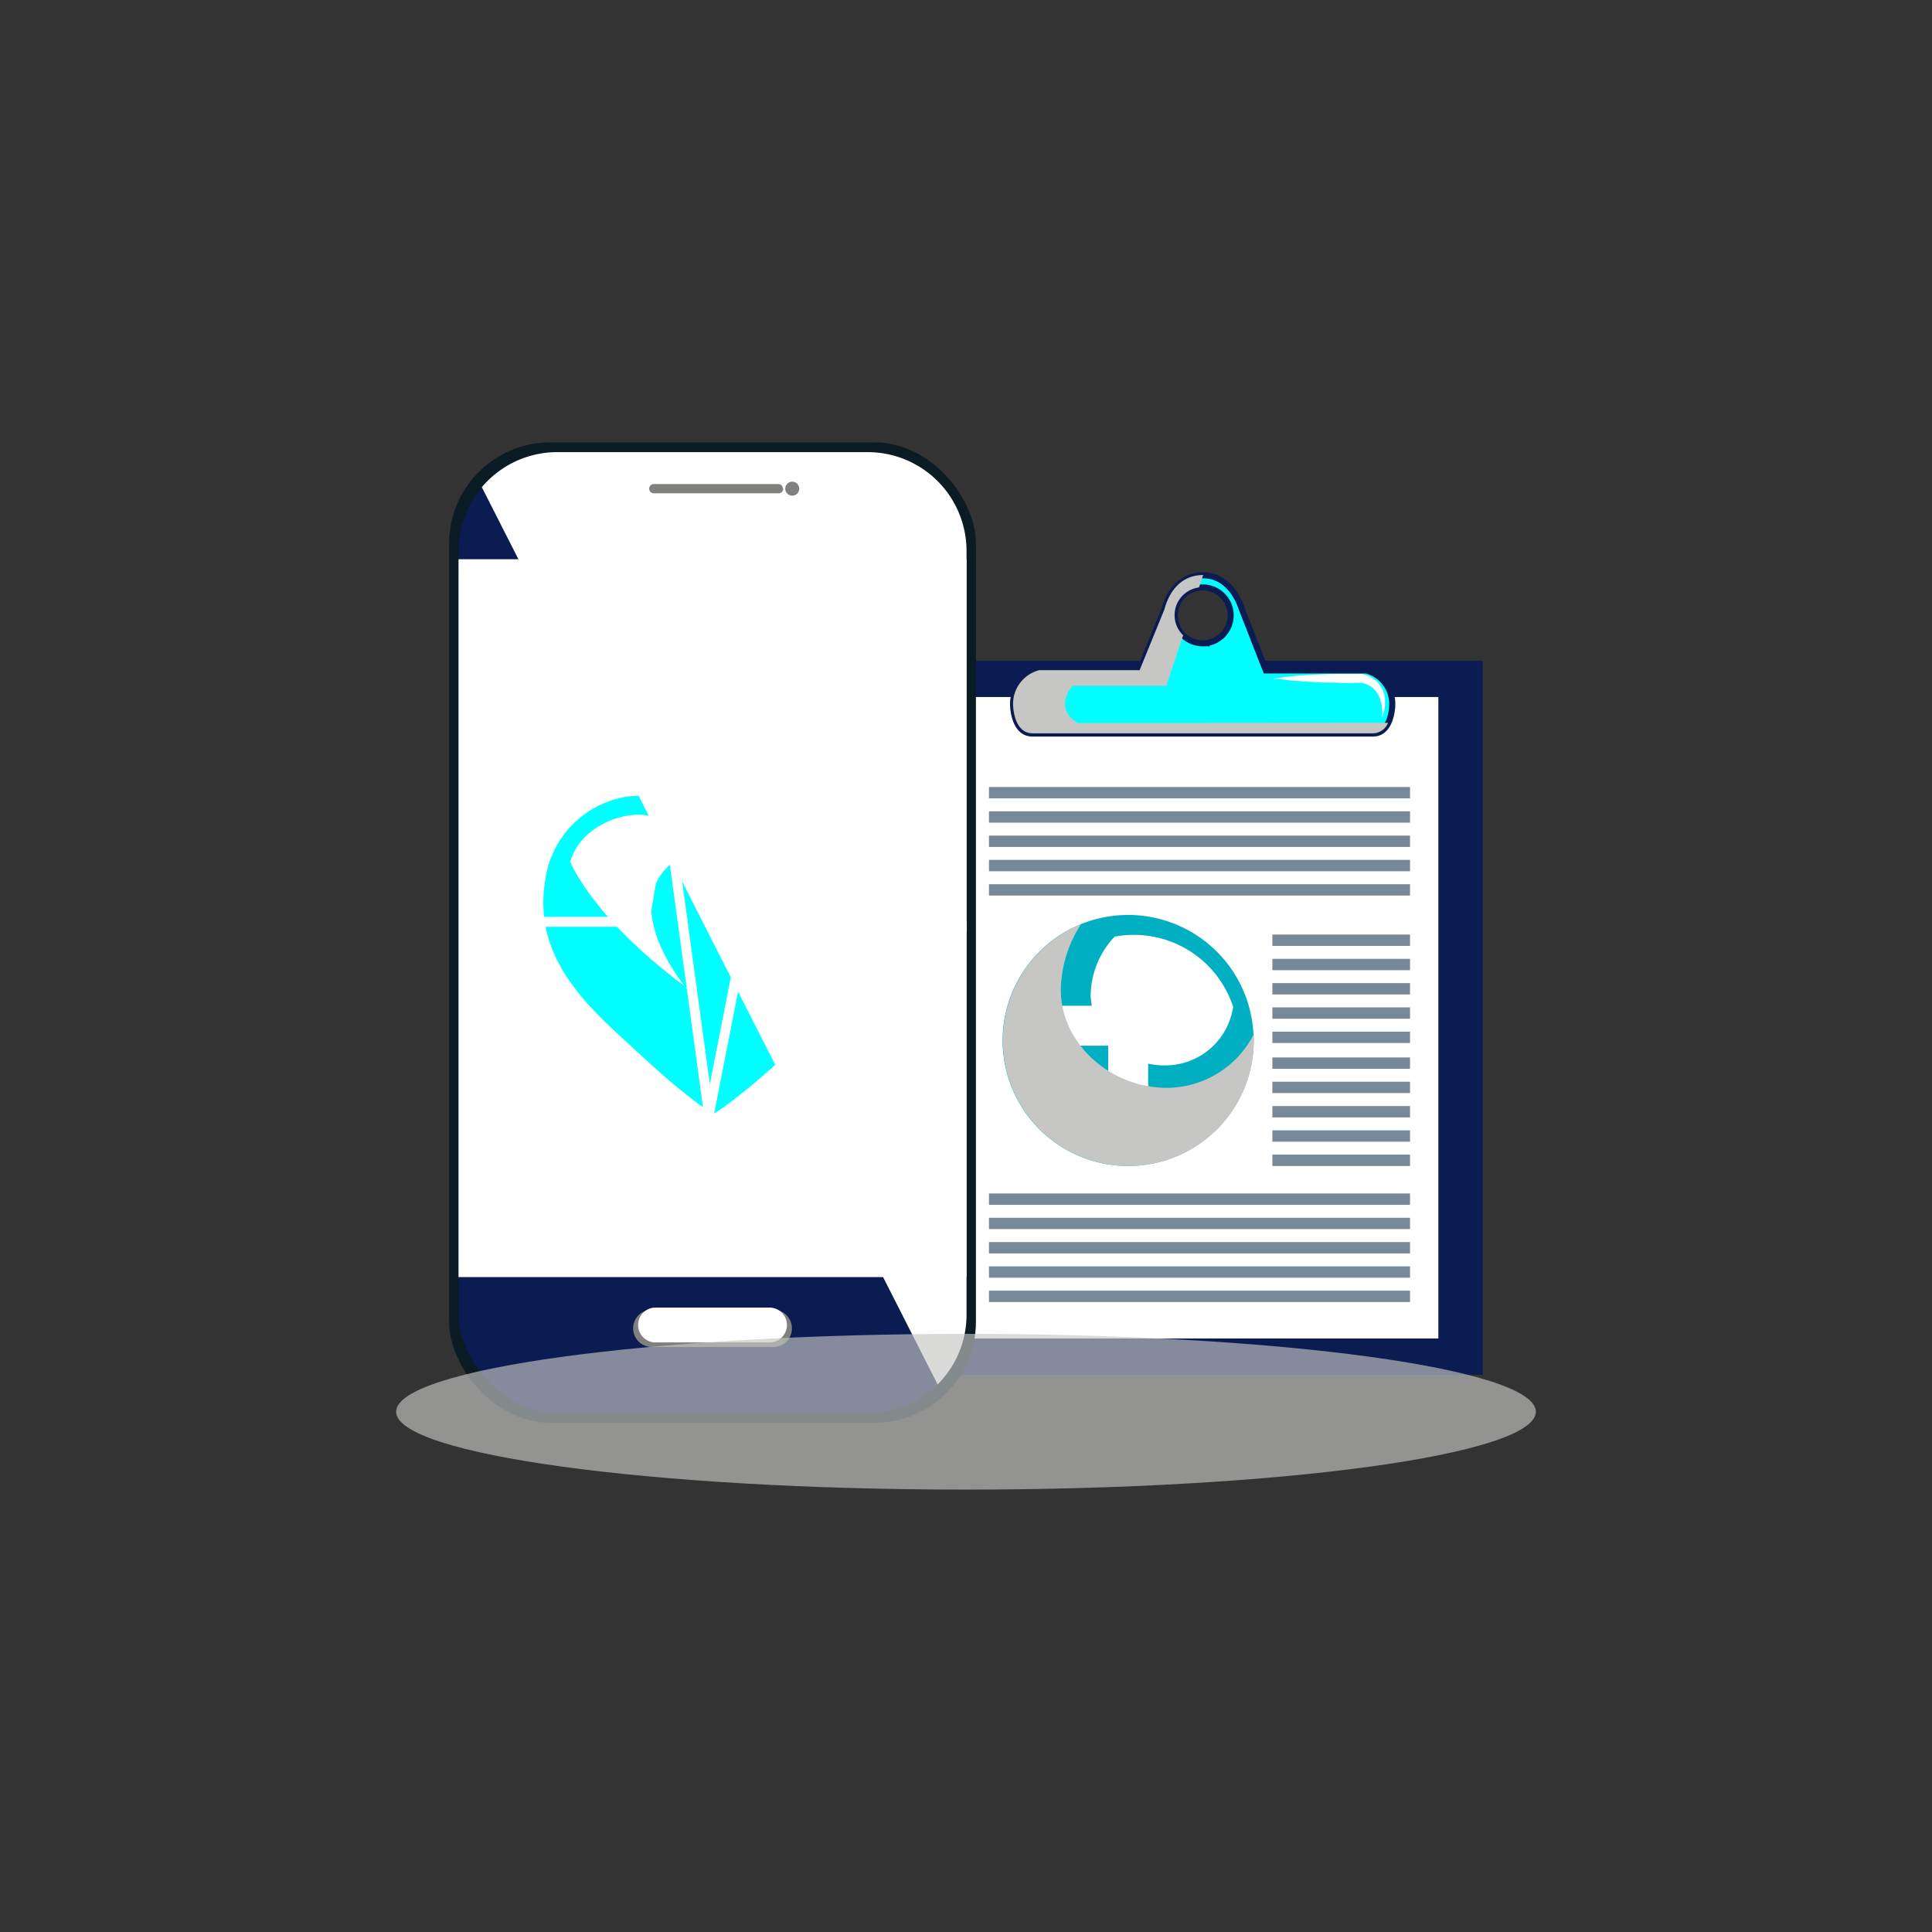 <svg xmlns="http://www.w3.org/2000/svg" viewBox="0 0 296 296"><rect x="0" y="0" width="296" height="296" fill="#333333" stroke="none"/><defs><style>.cls-1{isolation:isolate;}.cls-15,.cls-2{fill:none;}.cls-3{fill:#0b1c53;}.cls-4,.cls-7{fill:#fff;}.cls-12,.cls-5{fill:aqua;}.cls-5{stroke:#0b1c53;stroke-width:0.93px;}.cls-15,.cls-5{stroke-miterlimit:10;}.cls-17,.cls-6{fill:#c6c6c5;}.cls-11,.cls-13,.cls-17,.cls-6{mix-blend-mode:multiply;}.cls-7{mix-blend-mode:soft-light;}.cls-8{fill:#768998;}.cls-9{fill:#00b0c2;}.cls-10{fill:#0a1b23;}.cls-11,.cls-16{fill:#80807f;}.cls-14{fill:#d9d9d9;}.cls-15{stroke:#fff;stroke-width:1.52px;}.cls-17{opacity:0.65;}</style></defs><g class="cls-1"><g id="Capa_2" data-name="Capa 2"><g id="_05-Historia_Clínica_Online" data-name="05-Historia Clínica Online"><rect class="cls-2" width="296" height="296"/><rect class="cls-3" x="140.35" y="101.23" width="86.83" height="109.41"/><rect class="cls-4" x="147.18" y="106.79" width="73.19" height="98.28"/><path class="cls-5" d="M209.33,102.72H193.94l-3.7-9.45c-.92-2.77-2.89-5.13-5.92-5.13s-5.09,2.12-5.93,5.26l-3.8,9.32H159.21a5.33,5.33,0,0,0-4,5.21s0,4.46,3,4.46h52.1c3,0,3-4.46,3-4.46A5.31,5.31,0,0,0,209.33,102.72Zm-25.06-4.16a4.28,4.28,0,1,1,4.28-4.28A4.28,4.28,0,0,1,184.27,98.56Z"/><path class="cls-6" d="M165.16,110.78s-3.84-1.86-.86-5.71h14.39l2.58-7.74A4.28,4.28,0,0,1,183.7,90l.63-1.9h0c-3.07,0-5.09,2.12-5.93,5.26l-3.8,9.32H159.21a5.33,5.33,0,0,0-4,5.21s0,4.46,3,4.46h52.1a2.52,2.52,0,0,0,2.35-1.61Z"/><path class="cls-7" d="M195.06,104c.56-.11,1.13-.18,1.69-.26l1.69-.18c1.13-.11,2.25-.17,3.38-.22s2.25-.08,3.38-.08,2.25,0,3.38,0h.08a3.53,3.53,0,0,1,.58.14,3.89,3.89,0,0,1,.51.21,4.59,4.59,0,0,1,.49.26,6.08,6.08,0,0,1,.85.7,3.65,3.65,0,0,1,.35.43,3.58,3.58,0,0,1,.29.46c.07.16.16.32.22.49l.15.51a4.54,4.54,0,0,1,.09.51,2.19,2.19,0,0,1,0,.51V108a4.07,4.07,0,0,1-.05.49l-.08.49c-.09.31-.18.63-.28.93q0-.48,0-1l-.06-.47c0-.15,0-.31-.05-.46l-.11-.44a2.11,2.11,0,0,0-.12-.43c-.06-.14-.09-.28-.16-.41l-.19-.38c-.07-.12-.17-.23-.24-.34a2.69,2.69,0,0,0-.27-.32,3.33,3.33,0,0,0-.62-.51c-.11-.08-.24-.13-.35-.2l-.37-.16-.39-.11a2,2,0,0,0-.35-.07h.08c-1.13,0-2.25.06-3.38,0s-2.25,0-3.38-.08-2.25-.12-3.38-.23c-.56,0-1.13-.11-1.69-.18S195.62,104.06,195.06,104Z"/><rect class="cls-8" x="151.52" y="120.58" width="64.51" height="1.74"/><rect class="cls-8" x="151.52" y="124.3" width="64.51" height="1.74"/><rect class="cls-8" x="151.52" y="128.02" width="64.51" height="1.74"/><rect class="cls-8" x="151.52" y="131.74" width="64.51" height="1.74"/><rect class="cls-8" x="151.52" y="135.47" width="64.51" height="1.74"/><rect class="cls-8" x="151.52" y="182.85" width="64.51" height="1.74"/><rect class="cls-8" x="151.52" y="186.57" width="64.51" height="1.74"/><rect class="cls-8" x="151.52" y="190.3" width="64.51" height="1.74"/><rect class="cls-8" x="151.52" y="194.02" width="64.51" height="1.74"/><rect class="cls-8" x="151.52" y="197.74" width="64.51" height="1.74"/><rect class="cls-8" x="194.94" y="143.18" width="21.09" height="1.74"/><rect class="cls-8" x="194.94" y="146.9" width="21.09" height="1.74"/><rect class="cls-8" x="194.94" y="150.62" width="21.09" height="1.74"/><rect class="cls-8" x="194.94" y="154.34" width="21.09" height="1.74"/><rect class="cls-8" x="194.94" y="158.06" width="21.09" height="1.74"/><rect class="cls-8" x="194.94" y="162.01" width="21.09" height="1.74"/><rect class="cls-8" x="194.94" y="165.73" width="21.09" height="1.74"/><rect class="cls-8" x="194.94" y="169.46" width="21.09" height="1.74"/><rect class="cls-8" x="194.94" y="173.18" width="21.09" height="1.74"/><rect class="cls-8" x="194.94" y="176.9" width="21.09" height="1.74"/><path class="cls-9" d="M192.07,159.41a19.23,19.23,0,1,1-19.22-19.23A19.22,19.22,0,0,1,192.07,159.41Z"/><polygon class="cls-4" points="183.77 154.09 175.91 154.09 175.91 144.77 169.79 144.77 169.79 154.09 161.92 154.09 161.92 160.21 169.79 160.21 169.79 174.04 175.91 174.04 175.91 160.21 183.77 160.21 183.77 154.09"/><path class="cls-7" d="M170.84,143.44a13.27,13.27,0,0,0-3.74,9.17,11.27,11.27,0,0,0,11.36,10.62A10.5,10.5,0,0,0,188.79,155l.15-.72a16,16,0,0,0-18.1-10.79Z"/><path class="cls-6" d="M176.55,166.51c-7.66-1-14.42-7.54-14-15.55a19,19,0,0,1,3.06-9.35,19.23,19.23,0,1,0,26.5,17.8c0-.35,0-.69,0-1A15,15,0,0,1,176.55,166.51Z"/><rect class="cls-10" x="68.81" y="67.78" width="80.71" height="150.2" rx="15.5"/><rect class="cls-3" x="70.25" y="69.27" width="77.83" height="147.23" rx="15.14"/><rect class="cls-4" x="70.25" y="85.68" width="77.83" height="109.98"/><path class="cls-11" d="M121.33,203.52a2.85,2.85,0,0,1-2.85,2.85H99.86A2.86,2.86,0,0,1,97,203.52h0a2.86,2.86,0,0,1,2.86-2.86h18.62a2.85,2.85,0,0,1,2.85,2.86Z"/><path class="cls-4" d="M120.57,203a2.67,2.67,0,0,1-2.67,2.67H100.44A2.67,2.67,0,0,1,97.76,203h0a2.68,2.68,0,0,1,2.68-2.67H117.9a2.68,2.68,0,0,1,2.67,2.67Z"/><path class="cls-12" d="M135,134.41a15,15,0,0,0-11.73-12.21,12.39,12.39,0,0,0-14,7.2,12.38,12.38,0,0,0-14-7.2A15,15,0,0,0,83.6,134.41c-1.88,10.34,3.86,17.41,11.15,24.09,4.56,4.18,9.34,8.8,14.52,12.21v0s0,0,0,0l0,0v0c5.19-3.41,10-8,14.53-12.21C131.15,151.82,136.89,144.75,135,134.41Z"/><g class="cls-13"><path class="cls-14" d="M106.92,125.85l-.11-.11.09.15A.08.08,0,0,1,106.92,125.85Z"/></g><path class="cls-7" d="M106.92,130s-4.07-6.29-11-5c0,0-6.68,1-8.56,7,0,0,3.21,8.44,17.6,19.13C104.93,151.13,92.08,135.68,106.92,130Z"/><path class="cls-7" d="M92.45,130.84a3.56,3.56,0,0,0,2.33,2.25,10.22,10.22,0,0,0,3.28.64,7.26,7.26,0,0,1,3.92-3s-2.61-4-7.09-3.18C93.1,127.87,91.77,128.86,92.45,130.84Z"/><polyline class="cls-15" points="148.12 141.99 120.1 141.99 117.3 126.5 108.62 170.72 101.97 122.07 98.72 141.23 70.49 141.23"/><path class="cls-7" d="M73.82,74.64a15.13,15.13,0,0,1,11.57-5.37h47.55a15.14,15.14,0,0,1,15.14,15.14v117a15.08,15.08,0,0,1-4.43,10.7Z"/><g class="cls-13"><path class="cls-16" d="M120,74.87a.71.71,0,0,1-.71.71H100.17a.71.71,0,0,1-.71-.71h0a.71.71,0,0,1,.71-.71h19.07a.71.71,0,0,1,.71.71Z"/><path class="cls-16" d="M122.45,74.87a1.07,1.07,0,1,1-1.07-1.07A1.07,1.07,0,0,1,122.45,74.87Z"/></g><path id="Sombra" class="cls-17" d="M235.31,216.29c0,6.58-39.09,11.93-87.31,11.93s-87.31-5.35-87.31-11.93S99.78,204.36,148,204.36,235.31,209.7,235.31,216.29Z"/></g></g></g></svg>